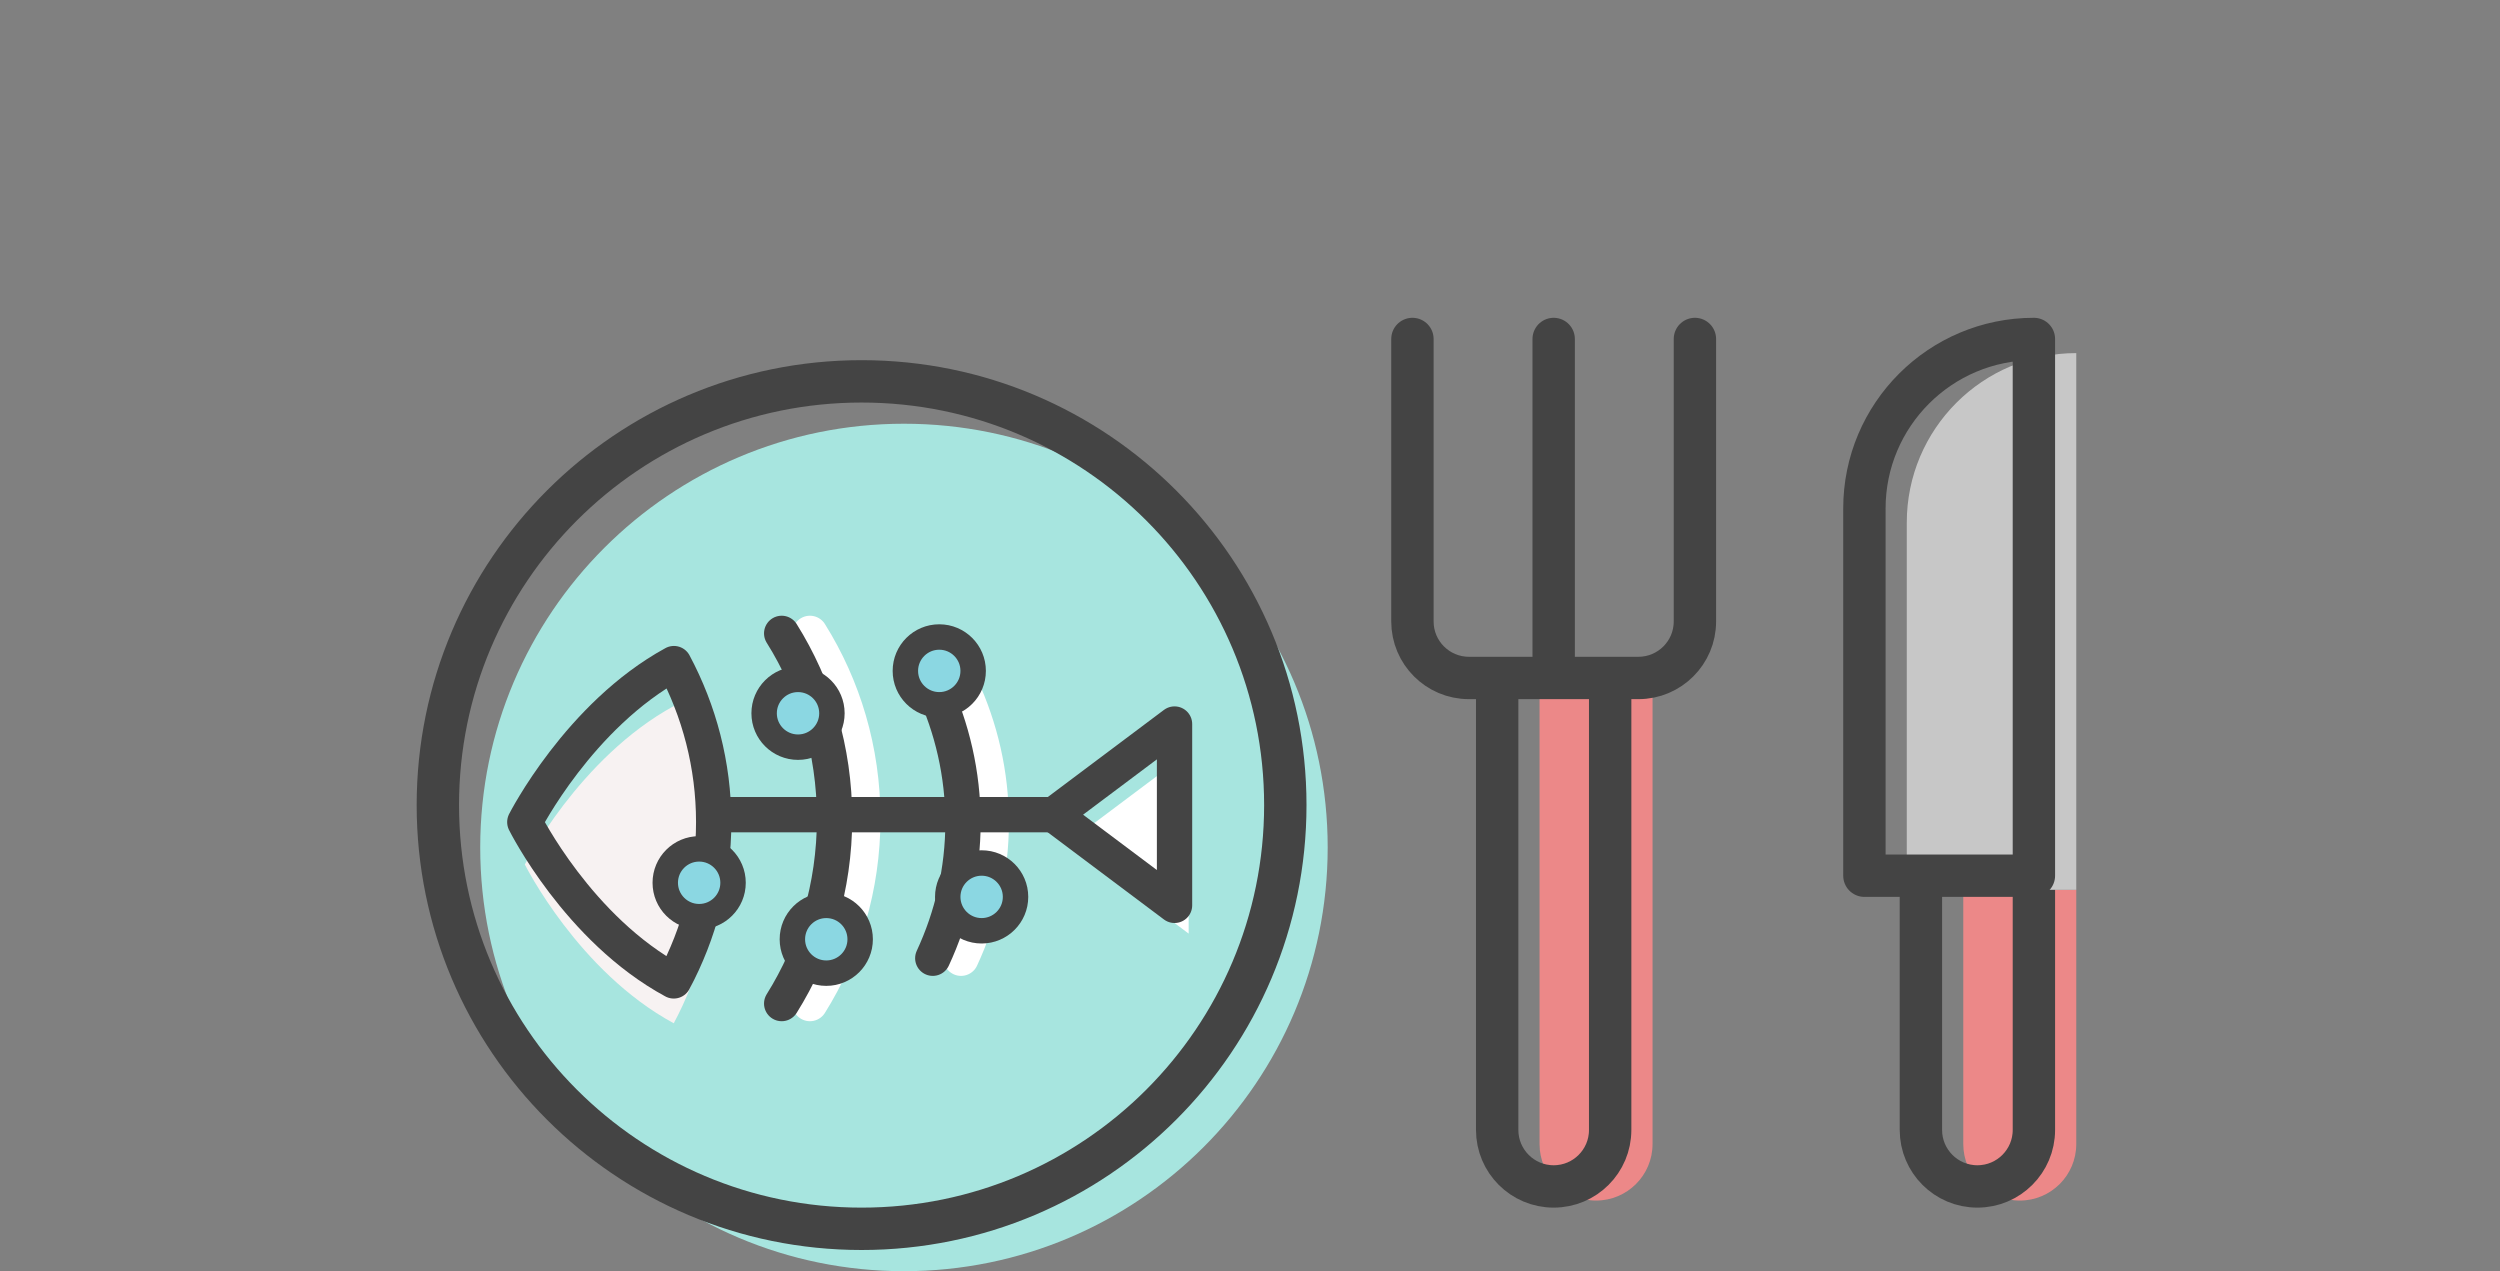 <?xml version="1.0" encoding="UTF-8"?>
<svg xmlns="http://www.w3.org/2000/svg" width="177" height="90" viewBox="0 0 177 90">
  <rect x="0" y="0" width="177" height="90" fill="#808080" stroke="none"/>
  <g fill="none" fill-rule="evenodd" transform="translate(31 24)">
    <g transform="translate(0 3)">
      <path fill="#A7E5DF" d="M3,33 C3,16.431 16.431,3 33,3 C49.569,3 63,16.431 63,33 C63,49.569 49.569,63 33,63 C16.431,63 3,49.569 3,33 L3,33 Z"></path>
      <path stroke="#444444" stroke-width="3" d="M0,30 C0,13.431 13.431,0 30,0 C46.569,0 60,13.431 60,30 C60,46.569 46.569,60 30,60 C13.431,60 0,46.569 0,30 L0,30 Z" stroke-linecap="round" stroke-linejoin="round"></path>
    </g>
    <g transform="translate(6.157 20.843)">
      <polyline fill="#FFFFFF" points="38.442 14.837 47 8.419 47 21.256 38.442 14.837"></polyline>
      <polyline stroke="#444444" stroke-width="2.5" points="37.442 12.837 46 6.419 46 19.256 37.442 12.837" stroke-linecap="round" stroke-linejoin="round"></polyline>
      <path stroke="#FFFFFF" stroke-width="2.5" d="M20.186,26.209 C22.546,22.436 23.93,17.942 23.93,13.104 C23.93,8.267 22.546,3.773 20.186,0" stroke-linecap="round" stroke-linejoin="round"></path>
      <path stroke="#444444" stroke-width="2.5" d="M18.186,26.209 C20.546,22.436 21.93,17.942 21.93,13.104 C21.93,8.267 20.546,3.773 18.186,0" stroke-linecap="round" stroke-linejoin="round"></path>
      <path stroke="#FFFFFF" stroke-width="2.5" d="M30.884,23 C32.254,20.048 33.023,16.795 33.023,13.372 C33.023,9.949 32.254,6.696 30.884,3.744" stroke-linecap="round" stroke-linejoin="round"></path>
      <path stroke="#444444" stroke-width="2.5" d="M28.884 23C30.254 20.048 31.023 16.795 31.023 13.372 31.023 9.949 30.254 6.696 28.884 3.744M13.372 12.837L37.442 12.837" stroke-linecap="round" stroke-linejoin="round"></path>
      <path fill="#F7F2F2" d="M0,16.361 C0,16.361 3.784,23.949 10.545,27.605 C12.342,24.245 13.372,20.423 13.372,16.361 C13.372,12.307 12.347,8.493 10.556,5.14 C3.846,8.804 0,16.361 0,16.361 L0,16.361 Z"></path>
      <path stroke="#444444" stroke-width="2.5" d="M0,13.361 C0,13.361 3.784,20.949 10.545,24.605 C12.342,21.245 13.372,17.423 13.372,13.361 C13.372,9.307 12.347,5.493 10.556,2.14 C3.846,5.804 0,13.361 0,13.361 L0,13.361 Z" stroke-linecap="round" stroke-linejoin="round"></path>
    </g>
    <circle cx="35.5" cy="23.5" r="2.4" fill="#8BD7E2" stroke="#444444" stroke-width="1.8"></circle>
    <circle cx="18.5" cy="38.5" r="2.4" fill="#8BD7E2" stroke="#444444" stroke-width="1.8"></circle>
    <circle cx="27.5" cy="42.5" r="2.4" fill="#8BD7E2" stroke="#444444" stroke-width="1.8"></circle>
    <circle cx="38.5" cy="39.5" r="2.4" fill="#8BD7E2" stroke="#444444" stroke-width="1.8"></circle>
    <circle cx="25.5" cy="26.5" r="2.4" fill="#8BD7E2" stroke="#444444" stroke-width="1.8"></circle>
    <g transform="translate(69)">
      <path fill="#EC8888" d="M39,39 L39,57 C39,59.209 40.791,61 43,61 C45.209,61 47,59.209 47,57 L47,39"></path>
      <path stroke="#444444" stroke-width="3" d="M36,38 L36,56 C36,58.209 37.791,60 40,60 C42.209,60 44,58.209 44,56 L44,38" stroke-linecap="round" stroke-linejoin="round"></path>
      <path fill="#C7C7C7" d="M47,39 L35,39 L35,13 C35,6.373 40.373,1 47,1 L47,39 L47,39 Z"></path>
      <path stroke="#444444" stroke-width="3" d="M44,38 L32,38 L32,12 C32,5.373 37.373,0 44,0 L44,38 L44,38 Z" stroke-linecap="round" stroke-linejoin="round"></path>
      <path fill="#EC8888" d="M9,25 L9,57 C9,59.209 10.791,61 13,61 C15.209,61 17,59.209 17,57 L17,25"></path>
      <path stroke="#444444" stroke-width="3" d="M6 24L6 56C6 58.209 7.791 60 10 60 12.209 60 14 58.209 14 56L14 24M20 0L20 20C20 22.209 18.209 24 16 24L4 24C1.791 24 0 22.209 0 20L0 0M10 0L10 24" stroke-linecap="round" stroke-linejoin="round"></path>
    </g>
  </g>
</svg>
